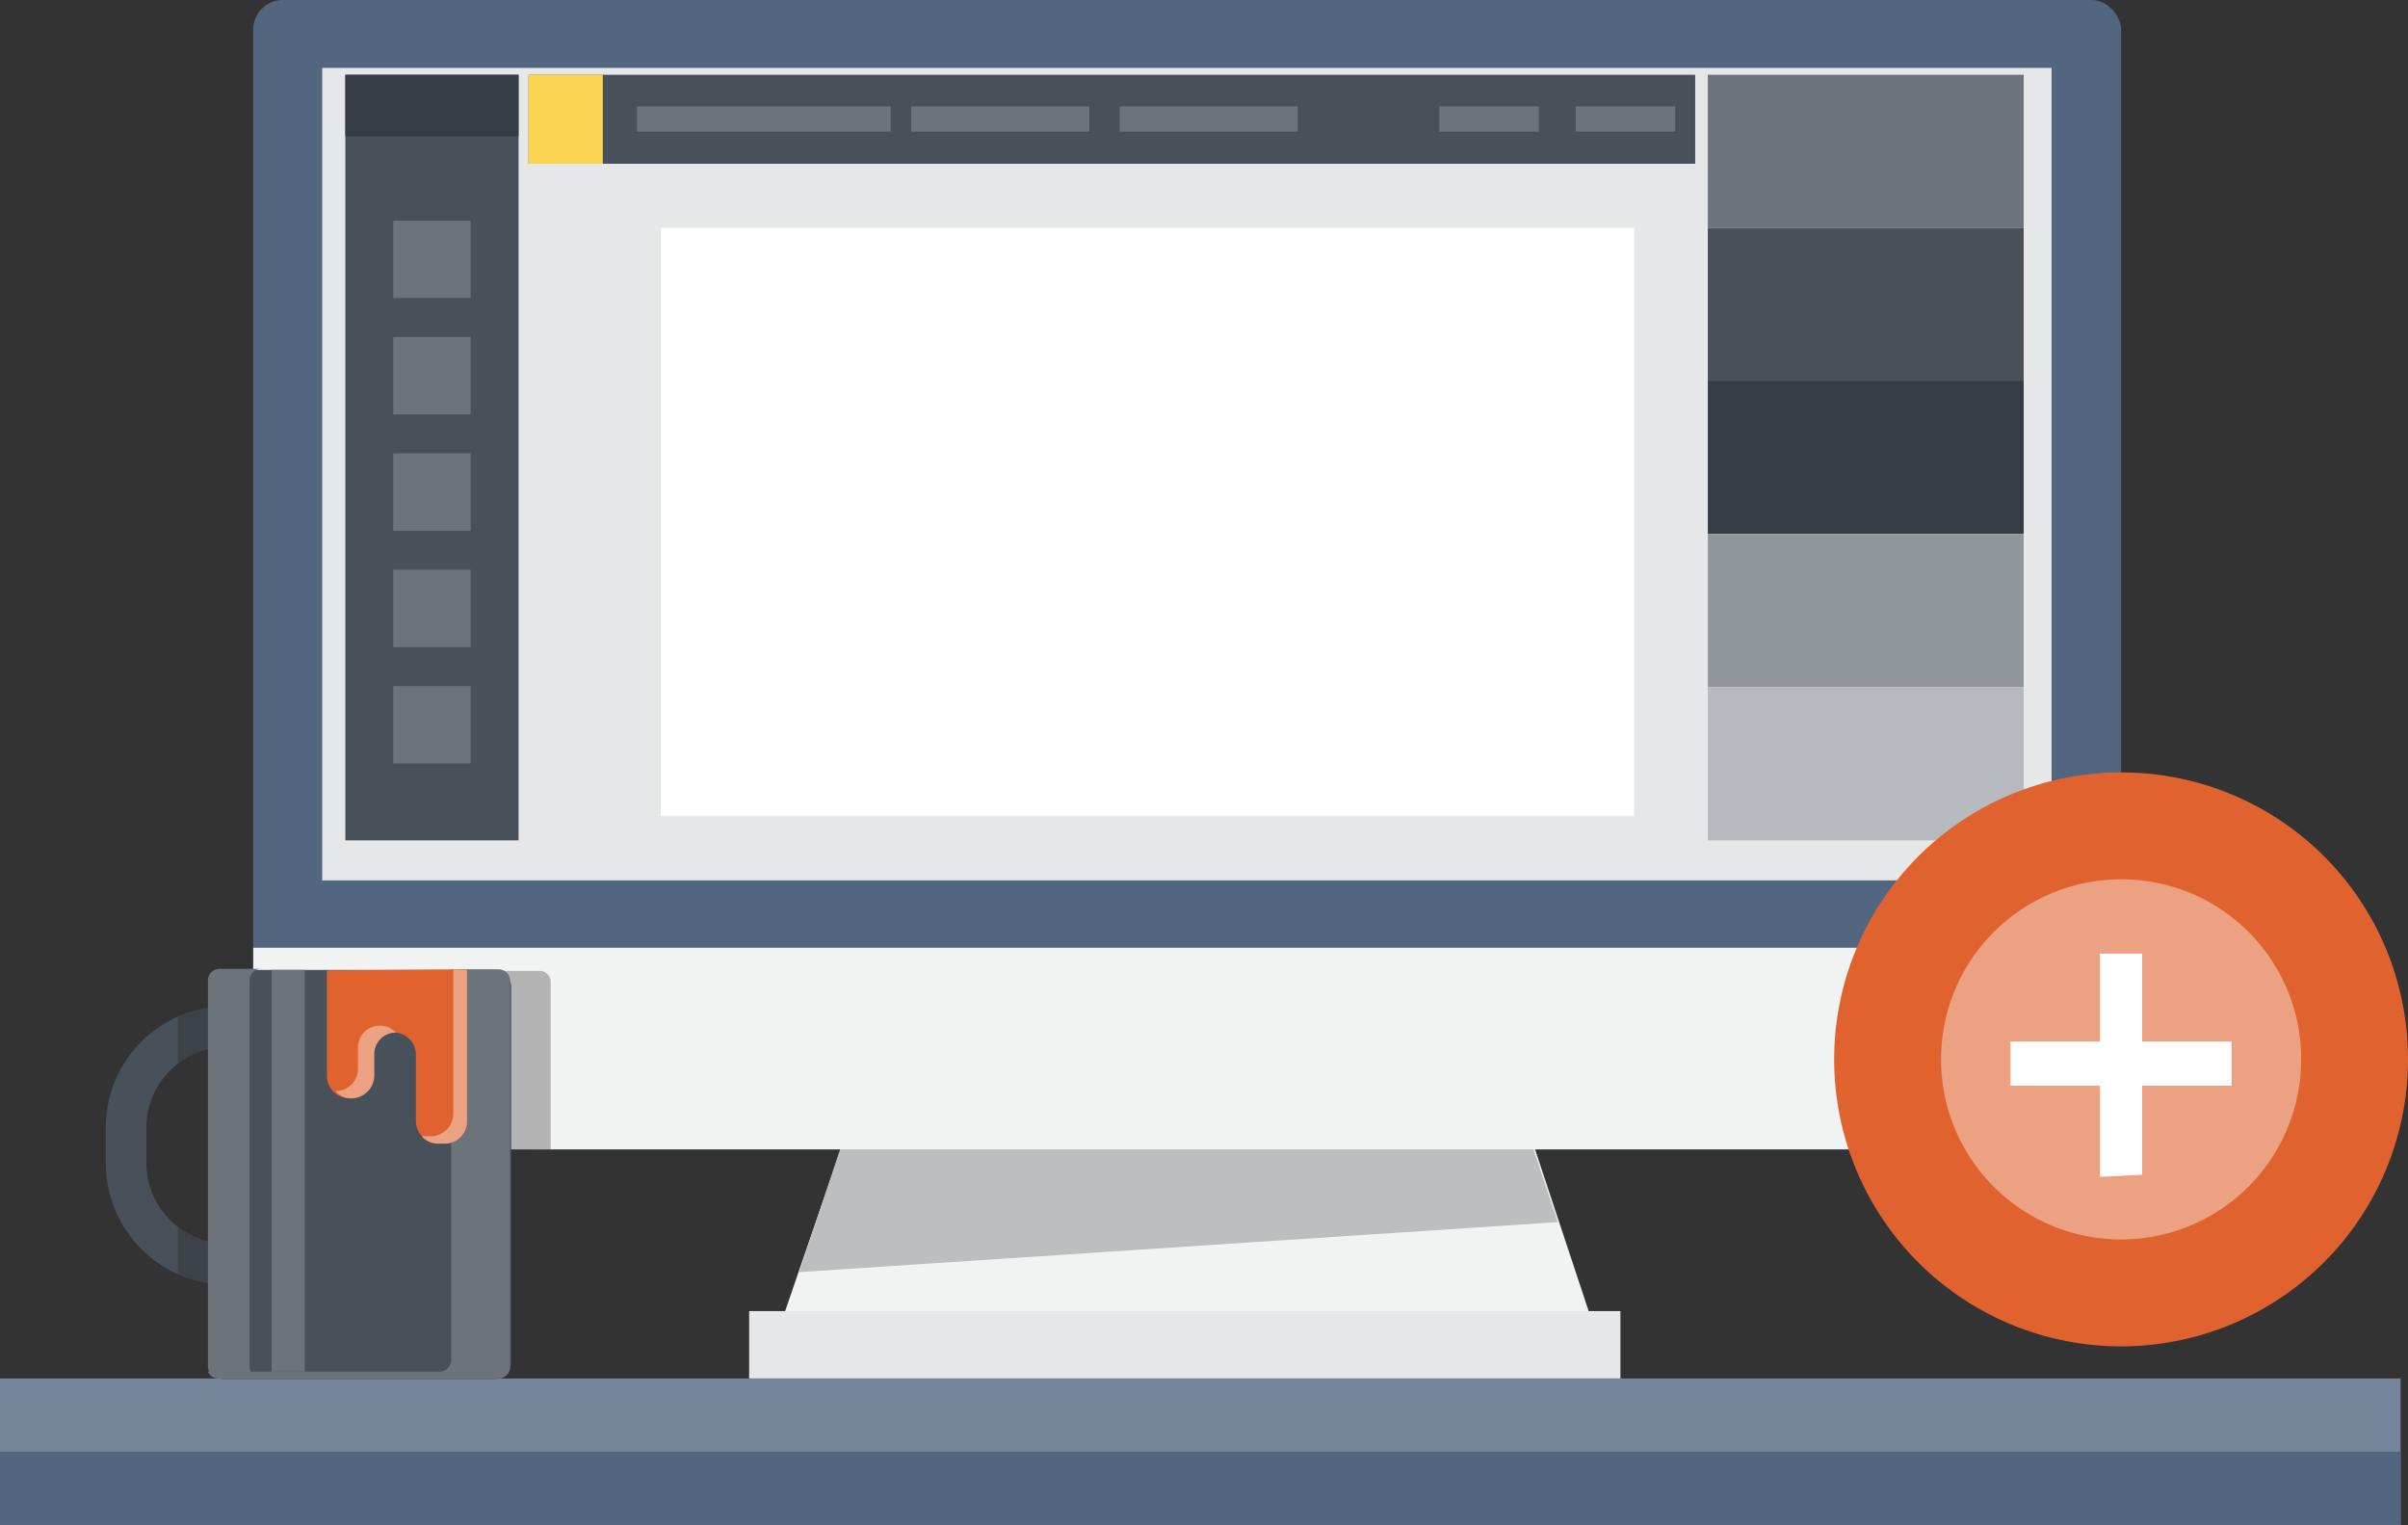 <svg id="Layer_1" data-name="Layer 1" xmlns="http://www.w3.org/2000/svg" viewBox="0 0 45.74 28.97"><rect x="0" y="0" width="45.74" height="28.97" fill="#333333" stroke="none"/><defs><style>.cls-1{fill:#f1f2f2;}.cls-2{fill:#bcbec0;}.cls-3{fill:#53667f;}.cls-4{fill:#e6e7e8;}.cls-5{fill:#485059;}.cls-6{fill:#363c43;}.cls-7{fill:#6d737a;}.cls-8{fill:#fff;}.cls-9{fill:#fbd451;}.cls-10{fill:#91969b;}.cls-11{fill:#b6b9bd;}.cls-12{fill:#758599;}.cls-13,.cls-15{fill:#231f20;}.cls-13,.cls-14{opacity:0.3;}.cls-16{fill:#e0632f;}.cls-17{fill:#eca182;}</style></defs><title>solution-create</title><g id="_Group_" data-name="&lt;Group&gt;"><polygon id="_Path_" data-name="&lt;Path&gt;" class="cls-1" points="30.18 24.91 14.91 24.91 16.87 19.21 28.29 19.21 30.18 24.91"/><polygon id="_Path_2" data-name="&lt;Path&gt;" class="cls-2" points="15.18 24.16 29.59 23.21 28.36 19.52 16.73 19.52 15.18 24.16"/><rect id="_Path_3" data-name="&lt;Path&gt;" class="cls-3" x="4.81" width="35.48" height="19.01" rx="0.56" ry="0.56"/><path id="_Path_4" data-name="&lt;Path&gt;" class="cls-1" d="M700.19,387.38v2.33a1.5,1.5,0,0,1-1.5,1.5H666.21a1.5,1.5,0,0,1-1.5-1.5v-2.33Z" transform="translate(-659.9 -369.38)"/><rect id="_Path_5" data-name="&lt;Path&gt;" class="cls-4" x="6.12" y="1.29" width="32.85" height="15.43"/><rect id="_Path_6" data-name="&lt;Path&gt;" class="cls-4" x="14.23" y="24.9" width="16.55" height="1.28"/><g id="_Group_2" data-name="&lt;Group&gt;"><rect id="_Rectangle_" data-name="&lt;Rectangle&gt;" class="cls-5" x="6.56" y="1.42" width="3.29" height="14.54"/><rect id="_Rectangle_2" data-name="&lt;Rectangle&gt;" class="cls-6" x="6.56" y="1.42" width="3.29" height="1.17"/><rect id="_Rectangle_3" data-name="&lt;Rectangle&gt;" class="cls-7" x="7.47" y="4.19" width="1.47" height="1.47"/><rect id="_Rectangle_4" data-name="&lt;Rectangle&gt;" class="cls-7" x="7.47" y="6.4" width="1.47" height="1.47"/><rect id="_Rectangle_5" data-name="&lt;Rectangle&gt;" class="cls-7" x="7.47" y="8.61" width="1.47" height="1.47"/><rect id="_Rectangle_6" data-name="&lt;Rectangle&gt;" class="cls-7" x="7.47" y="10.82" width="1.47" height="1.47"/><rect id="_Rectangle_7" data-name="&lt;Rectangle&gt;" class="cls-7" x="7.47" y="13.03" width="1.47" height="1.47"/></g><rect id="_Rectangle_8" data-name="&lt;Rectangle&gt;" class="cls-8" x="12.55" y="4.33" width="18.49" height="11.17"/><g id="_Group_3" data-name="&lt;Group&gt;"><rect id="_Rectangle_9" data-name="&lt;Rectangle&gt;" class="cls-5" x="10.04" y="1.42" width="22.16" height="1.69"/><rect id="_Rectangle_10" data-name="&lt;Rectangle&gt;" class="cls-9" x="10.04" y="1.42" width="1.41" height="1.69"/><rect id="_Rectangle_11" data-name="&lt;Rectangle&gt;" class="cls-7" x="12.1" y="2.02" width="4.82" height="0.48"/><rect id="_Rectangle_12" data-name="&lt;Rectangle&gt;" class="cls-7" x="17.31" y="2.02" width="3.38" height="0.48"/><rect id="_Rectangle_13" data-name="&lt;Rectangle&gt;" class="cls-7" x="21.27" y="2.02" width="3.38" height="0.48"/><rect id="_Rectangle_14" data-name="&lt;Rectangle&gt;" class="cls-7" x="27.34" y="2.02" width="1.89" height="0.48"/><rect id="_Rectangle_15" data-name="&lt;Rectangle&gt;" class="cls-7" x="29.93" y="2.02" width="1.89" height="0.48"/></g><rect id="_Rectangle_16" data-name="&lt;Rectangle&gt;" class="cls-7" x="32.44" y="1.42" width="6" height="2.91"/><rect id="_Rectangle_17" data-name="&lt;Rectangle&gt;" class="cls-5" x="32.44" y="4.33" width="6" height="2.91"/><rect id="_Rectangle_18" data-name="&lt;Rectangle&gt;" class="cls-6" x="32.44" y="7.23" width="6" height="2.91"/><rect id="_Rectangle_19" data-name="&lt;Rectangle&gt;" class="cls-10" x="32.44" y="10.14" width="6" height="2.91"/><rect id="_Rectangle_20" data-name="&lt;Rectangle&gt;" class="cls-11" x="32.44" y="13.05" width="6" height="2.91"/></g><rect id="_Rectangle_21" data-name="&lt;Rectangle&gt;" class="cls-12" y="26.18" width="45.6" height="2.79"/><rect id="_Rectangle_22" data-name="&lt;Rectangle&gt;" class="cls-3" y="27.57" width="45.6" height="1.39"/><path id="_Path_7" data-name="&lt;Path&gt;" class="cls-13" d="M670.36,391.21V388a.21.21,0,0,0-.23-.18h-5.42v2.45a1.14,1.14,0,0,0,1.26,1Z" transform="translate(-659.9 -369.38)"/><g id="_Group_4" data-name="&lt;Group&gt;"><g id="_Group_5" data-name="&lt;Group&gt;"><g id="_Group_6" data-name="&lt;Group&gt;"><path id="_Path_8" data-name="&lt;Path&gt;" class="cls-5" d="M664.22,393.78a2.31,2.31,0,0,1-2.31-2.31v-.68a2.3,2.3,0,0,1,2.31-2.3v.77a1.54,1.54,0,0,0-1.54,1.53v.68a1.54,1.54,0,0,0,1.54,1.53Z" transform="translate(-659.9 -369.38)"/></g><g id="_Group_7" data-name="&lt;Group&gt;" class="cls-14"><path id="_Path_9" data-name="&lt;Path&gt;" class="cls-15" d="M664.22,388.49a2.26,2.26,0,0,0-.94.2v.89a1.52,1.52,0,0,1,.94-.32Z" transform="translate(-659.9 -369.38)"/><path id="_Path_10" data-name="&lt;Path&gt;" class="cls-15" d="M664.22,393a1.52,1.52,0,0,1-.94-.32v.9a2.26,2.26,0,0,0,.94.2Z" transform="translate(-659.9 -369.38)"/></g><rect id="_Rectangle_23" data-name="&lt;Rectangle&gt;" class="cls-5" x="3.95" y="18.42" width="5.76" height="7.77" rx="0.31" ry="0.31"/><path id="_Path_11" data-name="&lt;Path&gt;" class="cls-7" d="M664.64,395.34V388a.22.22,0,0,1,.22-.22h-.79a.22.22,0,0,0-.22.22v7.33a.22.22,0,0,0,.22.22h.79A.22.22,0,0,1,664.64,395.34Z" transform="translate(-659.9 -369.38)"/><path id="_Path_12" data-name="&lt;Path&gt;" class="cls-7" d="M669.39,387.79h-.92a.15.15,0,0,1,0,.09v7.33a.22.22,0,0,1-.22.22h-4.4a.21.21,0,0,0,.2.13h5.32a.22.22,0,0,0,.22-.22V388A.22.22,0,0,0,669.39,387.79Z" transform="translate(-659.9 -369.38)"/><rect id="_Rectangle_24" data-name="&lt;Rectangle&gt;" class="cls-7" x="5.16" y="18.42" width="0.63" height="7.63"/></g><path id="_Path_13" data-name="&lt;Path&gt;" class="cls-16" d="M668.77,387.79v2.87a.42.42,0,0,1-.42.43h-.13a.42.42,0,0,1-.42-.43v-1.25a.42.42,0,0,0-.42-.42h0a.41.41,0,0,0-.41.42v.4a.44.44,0,0,1-.43.43h0a.43.43,0,0,1-.43-.43v-2Z" transform="translate(-659.9 -369.38)"/><g id="_Group_8" data-name="&lt;Group&gt;"><path id="_Path_14" data-name="&lt;Path&gt;" class="cls-17" d="M668.51,387.79v2.74a.43.43,0,0,1-.43.43h-.17a.41.41,0,0,0,.31.14h.13a.42.42,0,0,0,.42-.43v-2.87Z" transform="translate(-659.9 -369.38)"/><path id="_Path_15" data-name="&lt;Path&gt;" class="cls-17" d="M667.12,388.86a.41.41,0,0,0-.42.41v.41a.42.42,0,0,1-.43.42h0a.41.41,0,0,0,.31.14.44.44,0,0,0,.43-.43v-.4a.41.41,0,0,1,.41-.42h0A.4.4,0,0,0,667.12,388.86Z" transform="translate(-659.9 -369.38)"/></g></g><path id="_Path_16" data-name="&lt;Path&gt;" class="cls-16" d="M705.64,389.5a5.45,5.45,0,1,1-5.44-5.45A5.44,5.44,0,0,1,705.64,389.5Z" transform="translate(-659.9 -369.38)"/><path id="_Path_17" data-name="&lt;Path&gt;" class="cls-17" d="M703.61,389.5a3.42,3.42,0,1,1-3.41-3.42A3.41,3.41,0,0,1,703.61,389.5Z" transform="translate(-659.9 -369.38)"/><g id="_Group_9" data-name="&lt;Group&gt;"><path id="_Compound_Path_" data-name="&lt;Compound Path&gt;" class="cls-8" d="M699.79,391.73V390h-1.7v-.84h1.7v-1.67h.8v1.67h1.7V390h-1.7v1.69Z" transform="translate(-659.9 -369.38)"/></g></svg>